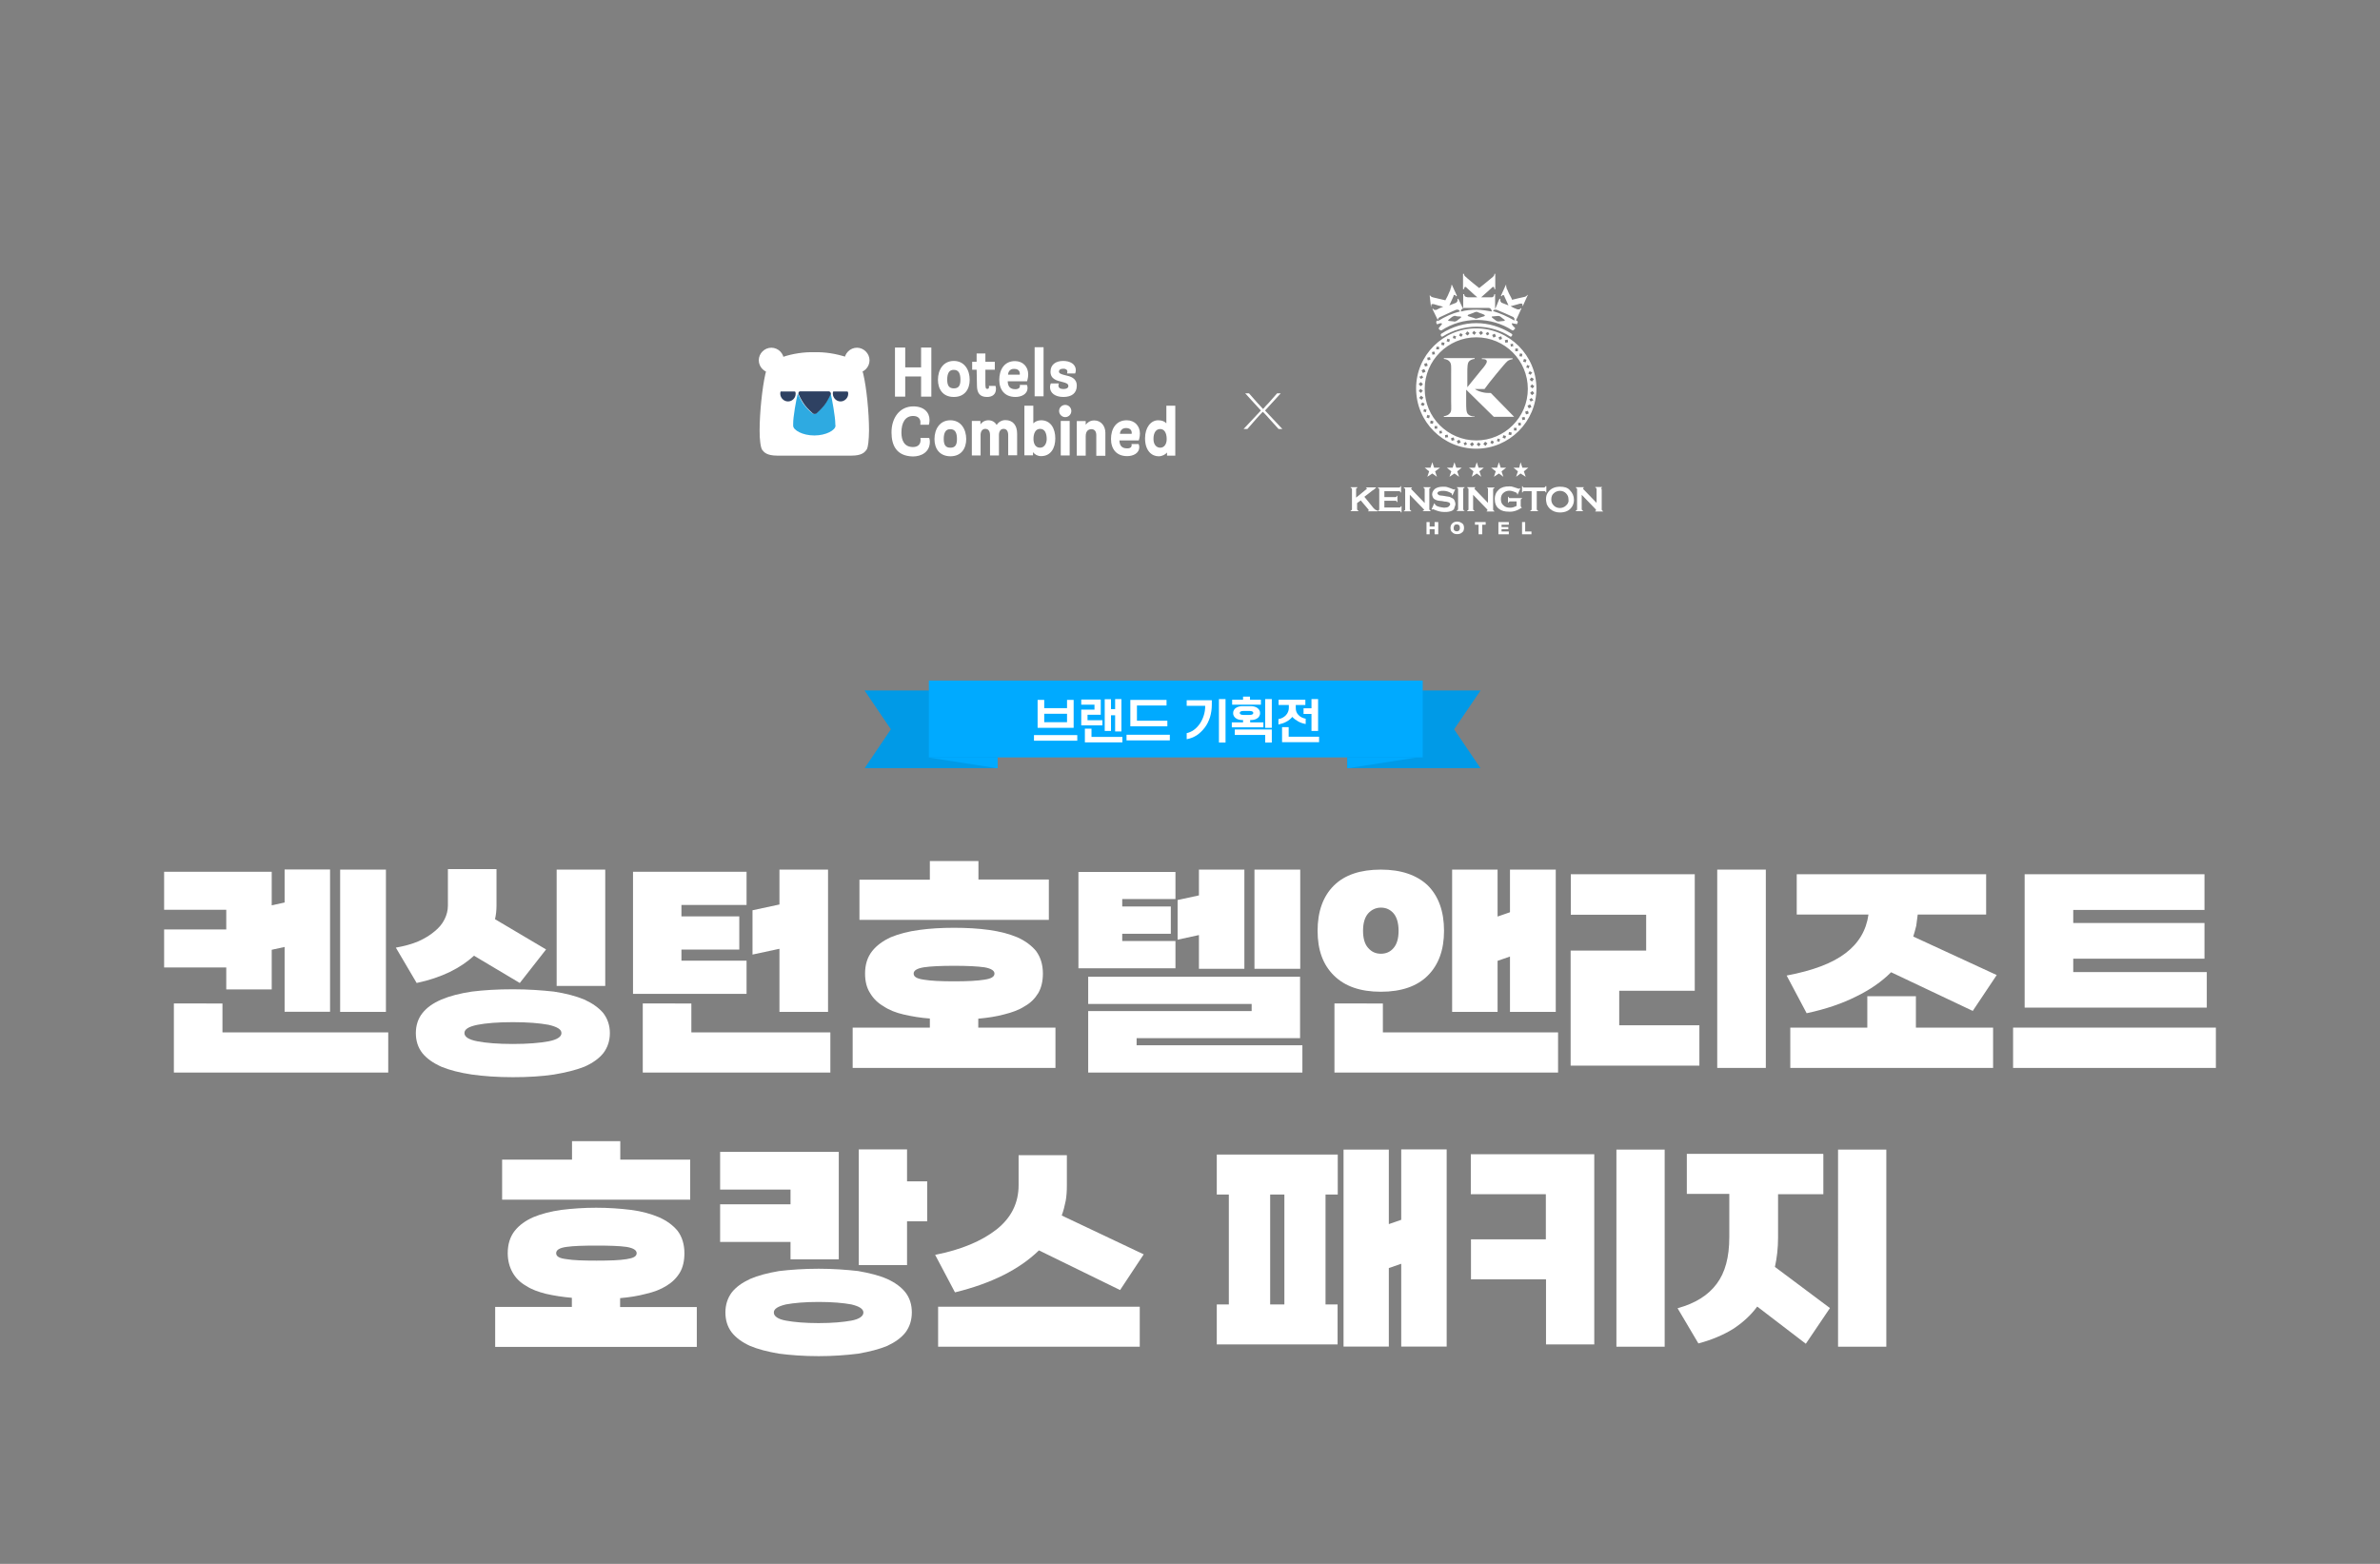 <?xml version="1.0" encoding="UTF-8"?>
<!-- Generator: Adobe Illustrator 27.6.1, SVG Export Plug-In . SVG Version: 6.00 Build 0)  -->
<svg xmlns="http://www.w3.org/2000/svg" xmlns:xlink="http://www.w3.org/1999/xlink" version="1.1" id="레이어_1" x="0px" y="0px" width="1440px" height="946.3px" viewBox="0 0 1440 946.3" style="enable-background:new 0 0 1440 946.3;" xml:space="preserve">
<rect x="0" y="0" width="1440" height="946.3" fill="#808080" stroke="none"/>
<style type="text/css">
	.st0{clip-path:url(#SVGID_00000096048112836874489810000016611085419268543641_);fill:#009AE7;}
	.st1{clip-path:url(#SVGID_00000109003031234288960170000004927546763649877633_);fill:#009AE7;}
	.st2{clip-path:url(#SVGID_00000010283152977553185850000015860299735520170421_);fill:#00AAFF;}
	.st3{clip-path:url(#SVGID_00000005967972268644934160000012711612298943033019_);fill:#00AAFF;}
	.st4{clip-path:url(#SVGID_00000110440042114053979070000006702297278746801066_);fill:#00AAFF;}
	.st5{fill:#FFFFFF;}
	.st6{fill:#2E4162;}
	.st7{fill:#2EAAE1;}
</style>
<g>
	<g>
		<g>
			<g>
				<g>
					<g>
						<defs>
							<rect id="SVGID_1_" x="523.1" y="411.8" width="372.7" height="53"></rect>
						</defs>
						<clipPath id="SVGID_00000010310891010517087830000011320760920664509101_">
							<use xlink:href="#SVGID_1_" style="overflow:visible;"></use>
						</clipPath>
						<polygon style="clip-path:url(#SVGID_00000010310891010517087830000011320760920664509101_);fill:#009AE7;" points="        603.6,464.9 523.1,464.9 539,441.3 523.1,417.8 603.6,417.8       "></polygon>
					</g>
				</g>
			</g>
		</g>
	</g>
	<g>
		<g>
			<g>
				<g>
					<g>
						<defs>
							<rect id="SVGID_00000021823660981106804500000010794854355270251176_" x="523.1" y="411.8" width="372.7" height="53"></rect>
						</defs>
						<clipPath id="SVGID_00000121240652208609405950000016906667921433931948_">
							<use xlink:href="#SVGID_00000021823660981106804500000010794854355270251176_" style="overflow:visible;"></use>
						</clipPath>
						<polygon style="clip-path:url(#SVGID_00000121240652208609405950000016906667921433931948_);fill:#009AE7;" points="        895.8,464.9 815.2,464.9 815.2,417.8 895.8,417.8 879.8,441.3       "></polygon>
					</g>
				</g>
			</g>
		</g>
	</g>
	<g>
		<g>
			<g>
				<g>
					<g>
						<defs>
							<rect id="SVGID_00000077299707530281263560000011099919954129162685_" x="523.1" y="411.8" width="372.7" height="53"></rect>
						</defs>
						<clipPath id="SVGID_00000037681923124621938120000003058374459727683210_">
							<use xlink:href="#SVGID_00000077299707530281263560000011099919954129162685_" style="overflow:visible;"></use>
						</clipPath>
						
							<rect x="562" y="411.8" style="clip-path:url(#SVGID_00000037681923124621938120000003058374459727683210_);fill:#00AAFF;" width="298.8" height="46.5"></rect>
					</g>
				</g>
			</g>
		</g>
	</g>
	<g>
		<g>
			<g>
				<g>
					<g>
						<defs>
							<rect id="SVGID_00000015322155558469548910000012345122542370378413_" x="523.1" y="411.8" width="372.7" height="53"></rect>
						</defs>
						<clipPath id="SVGID_00000057869132674441399360000008504845571399681215_">
							<use xlink:href="#SVGID_00000015322155558469548910000012345122542370378413_" style="overflow:visible;"></use>
						</clipPath>
						<polygon style="clip-path:url(#SVGID_00000057869132674441399360000008504845571399681215_);fill:#00AAFF;" points="        562,458.4 603.6,464.9 603.6,458.4       "></polygon>
					</g>
				</g>
			</g>
		</g>
	</g>
	<g>
		<g>
			<g>
				<g>
					<g>
						<defs>
							<rect id="SVGID_00000070809480793587983580000005819058253523399591_" x="523.1" y="411.8" width="372.7" height="53"></rect>
						</defs>
						<clipPath id="SVGID_00000178893396651931349330000014385759626781590167_">
							<use xlink:href="#SVGID_00000070809480793587983580000005819058253523399591_" style="overflow:visible;"></use>
						</clipPath>
						<polygon style="clip-path:url(#SVGID_00000178893396651931349330000014385759626781590167_);fill:#00AAFF;" points="        856.8,458.4 815.2,464.9 815.2,458.4       "></polygon>
					</g>
				</g>
			</g>
		</g>
	</g>
</g>
<g>
	<path class="st5" d="M762.9,248.4l-9.5-10.4h2.3l5.1,5.8c1.1,1.2,2.2,2.3,3.3,3.6h0.2c1.1-1.3,2.1-2.4,3.3-3.6l5.1-5.8h2.2   l-9.5,10.4l10.5,11.2h-2.3l-5.7-6.3c-1.1-1.3-2.4-2.7-3.7-4h-0.3c-1.3,1.3-2.5,2.7-3.7,4l-5.5,6.3h-2.3L762.9,248.4z"></path>
</g>
<g>
	<polygon class="st5" points="541.5,240 541.5,210.3 547.7,210.3 547.7,222.3 557.3,222.3 557.3,210.3 563.5,210.3 563.5,240    557.3,240 557.3,227.8 547.7,227.8 547.7,240  "></polygon>
	<path class="st5" d="M573.1,229.7c0,3.7,1.2,5.3,4,5.3c2.8,0,4-1.5,4-5.2c0-3.7-1-6-4-6C574.2,223.7,573.1,226.1,573.1,229.7    M567.5,229.8c0-6,3.2-11.4,9.6-11.4c6.4,0,9.6,5.4,9.6,11.4c0,5.6-2.9,10.4-9.6,10.4C570.4,240.2,567.5,235.4,567.5,229.8"></path>
	<path class="st5" d="M590.9,223.7h-2.7v-4.8h2.7v-5h5.3v5h5.7v4.8h-5.7v7.6c0,3.4,0.1,4,1.2,4c0.7,0,1-0.4,1-1.1   c0-0.4-0.1-0.7-0.1-0.7h4c0,0,0.3,0.7,0.3,1.8c0,3.5-2.4,4.9-5.4,4.9c-4.1,0-6.1-2.1-6.1-6.9L590.9,223.7L590.9,223.7z"></path>
	<path class="st5" d="M609.9,226.7h7.1c0.2-1.3-0.2-3.5-3.4-3.5C610.7,223.1,609.9,225.6,609.9,226.7 M617.1,233.6   c0-0.4-0.1-0.7-0.1-0.7h4.3c0,0,0.4,0.7,0.4,1.8c0,4-4,5.5-7.3,5.5c-6.6,0-9.8-4.4-9.8-10.4c0-5.9,2.9-11.3,9.5-11.3   c4.9,0,8,3.5,8,8c0,2.3-0.7,4.2-0.7,4.2h-11.7c0.1,3.2,1.5,4.8,4.6,4.8C616.5,235.5,617.1,234.4,617.1,233.6"></path>
	<rect x="626" y="210.1" class="st5" width="5.4" height="29.7"></rect>
	<path class="st5" d="M635.3,234.3c0-1.3,0.5-2.3,0.5-2.3h4.9c0,0-0.3,0.5-0.3,1.3c0,1.5,1.2,2.1,3.1,2.1c1.8,0,2.9-0.7,2.9-1.8   c0-1.4-1.3-1.9-3.7-2.5c-3.2-0.8-7.1-1.6-7.1-6.2c0-4.3,3.2-6.5,7.7-6.5c4,0,7.6,1.8,7.6,5.6c0,1.1-0.4,2-0.4,2h-4.9   c0,0,0.2-0.5,0.2-1.1c0-1.2-1-1.8-2.4-1.8c-1.9,0-2.7,0.8-2.7,1.7c0,1.1,1.2,1.6,3.6,2.2c3.3,0.7,7.2,1.7,7.2,6.4   c0,4.6-3.2,6.8-8.1,6.8C638.4,240.2,635.3,237.8,635.3,234.3"></path>
	<path class="st5" d="M539.4,261.6c0-8.7,4.9-15.7,13.2-15.7c6.5,0,9.8,3.7,9.8,8.2c0,1.8-0.4,2.9-0.4,2.9h-5.2c0,0,0.1-0.4,0.1-1.5   c0-2.1-1.4-3.8-4.4-3.8c-4.8,0-7.1,4.1-7.1,10c0,4.8,1.7,8.8,7,8.8c2.4,0,4.6-1.1,4.6-4.3c0-0.7-0.1-1.2-0.1-1.2h5.3   c0,0,0.4,1,0.4,2.3c0,6.3-5.2,8.9-10.2,8.9C542.4,276,539.4,269.5,539.4,261.6"></path>
	<path class="st5" d="M571,265.6c0,3.7,1.2,5.3,4,5.3c2.8,0,4-1.5,4-5.2c0-3.7-1-6-4-6C572.1,259.6,571,262,571,265.6 M565.4,265.7   c0-6,3.2-11.4,9.6-11.4c6.4,0,9.6,5.4,9.6,11.4c0,5.6-2.9,10.4-9.6,10.4C568.3,276,565.4,271.3,565.4,265.7"></path>
	<path class="st5" d="M603,257.1c1.1-1.6,2.9-2.9,5.3-2.9c4.6,0,7.1,3.2,7.1,8.2v13.1h-5.4v-12.1c0-2.6-1-3.9-2.8-3.9   s-2.8,1.5-2.8,3.8v12.3H599v-12.2c0-2.6-1-3.9-2.9-3.9c-1.8,0-2.8,1.6-2.8,3.7v12.4H588v-20.9h5.2v2h0.1c0.5-0.8,2.1-2.4,4.7-2.4   C600.5,254.3,602.1,255.6,603,257.1"></path>
	<path class="st5" d="M625.3,265.6c0,2.6,1,5.3,4,5.3c2.6,0,4-2.6,4-5.2c0-3.3-1-6.2-4-6.2C626.3,259.5,625.3,262.6,625.3,265.6    M619.8,245.5h5.4v10.6h0.1c1-1,2.6-1.8,4.6-1.8c5.9,0,8.6,5.1,8.6,11c0,5.8-2.7,10.7-8.6,10.7c-2.1,0-3.8-1-4.8-2.3h-0.1v1.8h-5.2   L619.8,245.5L619.8,245.5z"></path>
	<path class="st5" d="M641.8,254.7h5.4v20.9h-5.4V254.7z M644.5,245c2.1,0,3.7,1.7,3.7,3.7c0,2.1-1.7,3.7-3.7,3.7s-3.7-1.7-3.7-3.7   C640.8,246.6,642.5,245,644.5,245"></path>
	<path class="st5" d="M656.9,275.7h-5.4v-20.9h5.4v2.1h0.1c1-1.2,2.4-2.5,5.1-2.5c4,0,6.7,3.3,6.7,7.5v13.9h-5.5v-12.5   c0-2.3-1.1-3.6-2.9-3.6c-1.5,0-3.5,0.7-3.5,4.3V275.7L656.9,275.7z"></path>
	<path class="st5" d="M677.6,262.5h7.1c0.2-1.3-0.2-3.5-3.4-3.5C678.3,259,677.6,261.5,677.6,262.5 M684.7,269.4   c0-0.4-0.1-0.7-0.1-0.7h4.3c0,0,0.4,0.7,0.4,1.8c0,4-4,5.5-7.3,5.5c-6.6,0-9.8-4.4-9.8-10.4c0-5.9,2.9-11.3,9.5-11.3   c4.9,0,8,3.5,8,8c0,2.3-0.7,4.2-0.7,4.2h-11.7c0.1,3.2,1.5,4.8,4.6,4.8C684.2,271.4,684.7,270.2,684.7,269.4"></path>
	<path class="st5" d="M697.9,265.6c0,3.7,2,5.3,4.1,5.3c2.2,0,3.9-1.9,3.9-5.2c0-4-1.6-6.1-3.9-6.1   C699.6,259.6,697.9,261.6,697.9,265.6 M711.1,275.7h-5v-1.8h-0.1c-0.8,1-2.7,2.2-5,2.2c-4,0-8.2-3.2-8.2-10.9   c0-6.5,3.5-10.9,7.9-10.9c2.3,0,4,0.7,4.9,1.8h0.1v-10.6h5.4L711.1,275.7L711.1,275.7z"></path>
	<g>
		<g>
			<path class="st5" d="M525.8,260.5c0-10.8-1.5-26-3.5-34.3c-0.8-3.4-2.4-5.9-4.9-7.6c-1.4-1-3-1.8-4.8-2.4     c-0.1-0.1-0.2-0.1-0.4-0.1c-6.7-2.2-13-3.1-19.5-3c-6.5-0.1-12.8,0.8-19.5,3c-0.1,0.1-0.2,0.1-0.4,0.1c-1.8,0.5-3.5,1.3-4.8,2.4     c-2.6,1.8-4.1,4.3-4.9,7.6c-1.9,8.3-3.5,23.5-3.5,34.3c0,2.8,0.1,5.3,0.4,7.3c0.3,2.3,0.7,3.9,1.3,4.6c1,1.2,2.6,3.3,9,3.3h0.1     H515h0.1c6.5,0,8-2.1,9-3.3c0.7-0.7,1-2.4,1.3-4.6C525.6,265.7,525.8,263.3,525.8,260.5z"></path>
			<g>
				<path class="st5" d="M466.7,225.6L466.7,225.6c-4.2,0-7.6-3.5-7.6-7.6c0-4.2,3.5-7.6,7.6-7.6c4.2,0,7.6,3.5,7.6,7.6      C474.4,222.2,471,225.6,466.7,225.6"></path>
				<path class="st5" d="M518.5,225.6L518.5,225.6c-4.2,0-7.6-3.5-7.6-7.6c0-4.2,3.5-7.6,7.6-7.6s7.6,3.5,7.6,7.6      C526.1,222.2,522.7,225.6,518.5,225.6"></path>
			</g>
			<g>
				<path class="st6" d="M472.2,237.2c-0.1,0.4-0.1,0.8-0.1,1.2c0.1,2.4,2.1,4.4,4.5,4.5c2.6,0.1,4.8-2,4.8-4.6c0-0.4-0.1-0.7-0.1-1      c-0.1-0.3-0.3-0.4-0.6-0.4h-7.9C472.5,236.7,472.2,237,472.2,237.2"></path>
				<path class="st6" d="M504,237.2c-0.1,0.4-0.1,0.8-0.1,1.2c0.1,2.4,2.1,4.4,4.5,4.5c2.6,0.1,4.8-2.1,4.8-4.6c0-0.4-0.1-0.7-0.1-1      c-0.1-0.3-0.3-0.4-0.6-0.4h-7.9C504.3,236.7,504.1,237,504,237.2"></path>
			</g>
		</g>
		<path class="st7" d="M505.4,256.5c0-4.1-1.9-14.8-2.9-18.9v-0.1l0,0c0,0.1,0.1,0.2,0,0.3c0,0.2,0,0.4-0.1,0.6c0,0,0,0,0,0.1    c-0.6,1.3-1.2,2.6-1.9,3.7c-1.2,2.1-2.6,4-4.6,5.9c-0.7,0.7-1.2,1.2-1.9,1.8c-0.4,0.4-0.9,0.5-1.3,0.5c-0.1,0-0.2,0-0.4,0    c-0.4-0.1-0.7-0.2-1-0.5c-0.5-0.4-1-0.9-1.5-1.3c-0.1-0.1-0.3-0.3-0.4-0.4c-1.9-1.9-3.4-3.7-4.6-5.9c-0.7-1.2-1.4-2.5-1.9-3.7    c-0.1-0.2-0.1-0.4-0.1-0.7c0-0.1,0-0.2,0-0.3l0,0v0.1c-1.1,4.1-3,14.8-2.9,18.9c0,0.3,0,0.6,0,0.9v0.1c0,2.7,5.7,5.9,12.8,5.9    s12.8-3.2,12.8-5.9v-0.1C505.4,257.1,505.4,256.9,505.4,256.5z"></path>
		<path class="st6" d="M501.5,236.8L501.5,236.8L501.5,236.8c-0.1,0-0.1,0-0.2,0l0,0c-0.1,0-0.1,0-0.1,0l0,0h-16.8l0,0    c-0.1,0-0.1,0-0.1,0l0,0c-0.1,0-0.1,0-0.1,0h-0.1l0,0c-0.7,0.1-1,0.5-1,1.1c0,0.2,0,0.4,0.1,0.7c0.6,1.3,1.2,2.6,1.9,3.7    c1.2,2.1,2.6,4,4.6,5.9c0.7,0.7,1.2,1.2,1.9,1.8c0.4,0.4,0.9,0.5,1.3,0.5c0.4,0,0.9-0.1,1.3-0.5c0.7-0.6,1.3-1.2,1.9-1.8    c1.9-1.9,3.4-3.7,4.6-5.9c0.7-1.2,1.4-2.5,1.9-3.7c0.1-0.2,0.1-0.4,0.1-0.7C502.5,237.3,502.1,236.9,501.5,236.8z"></path>
	</g>
</g>
<g>
	<path class="st5" d="M891.5,252c0,0-1.9,0-3.3-1.4c-1.1-1.1-1.1-3.6-1.1-7.4v-7.4l16.7,16.4h12.3L902,237.8c-1.4,0-3.6,0-5.2-0.5   c-2.2-0.5-3.8-1.4-4.4-1.9h5.8c2.2-3.3,12.6-15.9,13.7-16.7c1.1-1.1,3.3-1.4,3.3-1.4v-0.5h-18.6v0.5c0,0,3-0.3,3,1.4   c0,1.1-1.4,3-3.6,5.5l-8.2,10.1V226c0-3.8,0-6.3,1.1-7.4c1.4-1.4,3.3-1.4,3.3-1.4v-0.5h-18.6v0.5c0,0,1.9,0,3.3,1.4   c1.4,1.4,1.1,3.3,1.1,7.4v17c0,4.1,0.5,6-1.1,7.4c-1.4,1.4-3.3,1.4-3.3,1.4v0.5h18.6V252H891.5z"></path>
	<path class="st5" d="M893.2,271.5c20,0,36.4-16.4,36.4-36.4s-16.4-36.4-36.4-36.4S856.8,215,856.8,235   C856.8,255.3,873.2,271.5,893.2,271.5 M869.6,259.4c-0.5,0-1.1,0-1.6,0c0-0.5,0-1.1,0-1.6c0.5,0,1.1,0,1.6,0   C869.6,258.3,869.6,258.9,869.6,259.4 M871,262.4c0-0.5,0-1.1-0.3-1.6c0.5,0,1.1,0,1.6-0.3c0,0.5,0,1.1,0.3,1.6   C872.4,262.2,871.8,262.2,871,262.4 M874.6,264.9c-0.3-0.5-0.3-1.1-0.3-1.6c0.5,0,1.1-0.3,1.6-0.3c0,0.5,0.3,1.1,0.3,1.6   C875.7,264.6,875.1,264.6,874.6,264.9 M878.4,266.8c-0.3-0.5-0.3-1.1-0.5-1.6c0.5-0.3,1.1-0.3,1.6-0.5c0.3,0.5,0.3,1.1,0.5,1.6   C879.2,266.5,878.7,266.5,878.4,266.8 M882.2,268.5c-0.3-0.5-0.5-1.1-0.8-1.6c0.5-0.3,0.8-0.5,1.6-0.8c0.3,0.5,0.5,1.1,0.8,1.6   C883.3,267.9,882.8,268.2,882.2,268.5 M886.3,269.6c-0.3-0.5-0.5-1.1-0.8-1.4c0.5-0.3,1.1-0.5,1.4-0.8c0.3,0.5,0.5,1.1,0.8,1.4   C887.2,268.7,886.9,269.3,886.3,269.6 M890.5,270.1c-0.3-0.3-0.8-0.8-1.1-1.4c0.5-0.3,0.8-0.8,1.4-1.1c0.3,0.3,0.8,0.8,1.1,1.4   C891.3,269.3,891,269.6,890.5,270.1 M894.8,270.1c-0.5-0.3-0.8-0.8-1.4-1.1c0.5-0.5,0.8-0.8,1.1-1.4c0.3,0.3,0.8,0.8,1.4,1.1   C895.4,269.3,895.1,269.8,894.8,270.1 M898.9,269.8c-0.5-0.3-0.8-0.5-1.4-1.1c0.3-0.5,0.5-0.8,1.1-1.4c0.5,0.3,0.8,0.5,1.4,1.1   C899.5,268.7,899.2,269.3,898.9,269.8 M903.1,268.7c-0.5-0.3-1.1-0.5-1.4-0.8c0.3-0.5,0.5-0.8,0.8-1.4c0.5,0.3,1.1,0.5,1.4,0.8   C903.6,267.9,903.3,268.5,903.1,268.7 M907.2,267.4c-0.5-0.3-1.1-0.5-1.6-0.5c0.3-0.5,0.5-1.1,0.5-1.6c0.5,0.3,1.1,0.5,1.6,0.5   C907.4,266.3,907.2,266.8,907.2,267.4 M910.7,265.4c-0.5-0.3-1.1-0.3-1.6-0.5c0.3-0.5,0.3-1.1,0.5-1.6c0.5,0.3,1.1,0.3,1.6,0.5   C911,264.4,911,264.9,910.7,265.4 M914.3,263.3c-0.5,0-1.1-0.3-1.6-0.3c0-0.5,0.3-1.1,0.3-1.6c0.5,0,1.1,0.3,1.6,0.3   C914.6,262.2,914.6,262.7,914.3,263.3 M917.6,260.5c-0.5,0-1.1,0-1.6,0c0-0.5,0-1.1,0-1.6c0.5,0,1.1,0,1.6,0   C917.6,259.4,917.6,260,917.6,260.5 M918.7,257.5c0-0.5,0-1.1-0.3-1.6c0.5,0,1.1,0,1.6-0.3c0,0.5,0.3,1.1,0.3,1.6   C919.8,257.5,919.2,257.5,918.7,257.5 M921.1,254.2c0-0.5-0.3-1.1-0.3-1.6c0.5,0,1.1-0.3,1.6-0.3c0.3,0.5,0.3,1.1,0.3,1.6   C922.2,253.9,921.7,254.2,921.1,254.2 M923.3,250.7c-0.3-0.5-0.3-1.1-0.5-1.6c0.5-0.3,1.1-0.3,1.6-0.5c0.3,0.5,0.5,1.1,0.5,1.6   C924.4,250.4,923.9,250.7,923.3,250.7 M925,247.1c-0.3-0.5-0.5-1.1-0.8-1.6c0.5-0.3,1.1-0.5,1.6-0.8c0.3,0.5,0.5,1.1,0.8,1.6   C926.1,246.5,925.5,246.8,925,247.1 M926.1,243c-0.3-0.5-0.5-1.1-0.8-1.4c0.5-0.3,1.1-0.5,1.4-0.8c0.3,0.5,0.5,0.8,1.1,1.4   C927.2,242.4,926.6,242.7,926.1,243 M926.9,239.1c-0.3-0.5-0.8-0.8-1.1-1.4c0.5-0.3,0.8-0.8,1.4-1.1c0.3,0.5,0.8,0.8,1.1,1.4   C927.7,238.3,927.4,238.9,926.9,239.1 M927.2,235c-0.3-0.3-0.8-0.8-1.4-1.1c0.3-0.5,0.8-0.8,1.1-1.4c0.5,0.5,0.8,0.8,1.4,1.1   C928,234.2,927.7,234.5,927.2,235 M926.9,230.9c-0.5-0.3-0.8-0.8-1.4-1.1c0.3-0.5,0.5-0.8,1.1-1.4c0.5,0.3,1.1,0.5,1.4,1.1   C927.4,230.1,927.2,230.7,926.9,230.9 M926.1,226.8c-0.5-0.3-0.8-0.5-1.4-0.8c0.3-0.5,0.5-0.8,0.8-1.4c0.5,0.3,1.1,0.5,1.6,0.8   C926.6,226,926.3,226.5,926.1,226.8 M925.5,221.3c-0.3,0.5-0.5,1.1-0.5,1.6c-0.5-0.3-1.1-0.5-1.6-0.5c0.3-0.5,0.5-1.1,0.5-1.6   C924.4,221.1,925,221.3,925.5,221.3 M922,217.2c0.5,0,1.1,0.3,1.6,0.5c-0.3,0.5-0.3,1.1-0.5,1.6c-0.5-0.3-1.1-0.3-1.6-0.5   C921.7,218.3,922,217.8,922,217.2 M919.5,213.9c0.5,0,1.1,0,1.6,0.3c0,0.5-0.3,1.1-0.3,1.6c-0.5,0-1.1-0.3-1.6-0.3   C919.5,215,919.5,214.5,919.5,213.9 M916.8,210.9c0.5,0,1.1,0,1.6,0c0,0.5,0,1.1,0,1.6c-0.5,0-1.1,0-1.6,0   C916.8,212,916.8,211.5,916.8,210.9 M915.4,207.9c0,0.5,0,1.1,0.3,1.6c-0.5,0-1.1,0-1.6,0.3c0-0.5,0-1.1-0.3-1.6   C914.3,208.2,914.8,208.2,915.4,207.9 M912.1,205.5c0.3,0.5,0.3,1.1,0.3,1.6c-0.5,0-1.1,0.3-1.6,0.3c0-0.5-0.3-1.1-0.3-1.6   C911,205.7,911.5,205.7,912.1,205.5 M908.3,203.5c0.3,0.5,0.3,1.1,0.5,1.6c-0.5,0.3-1.1,0.3-1.6,0.5c-0.3-0.5-0.3-1.1-0.5-1.6   C907.2,203.8,907.7,203.8,908.3,203.5 M904.4,201.9c0.3,0.5,0.5,1.1,0.8,1.6c-0.5,0.3-1.1,0.5-1.6,0.8c-0.3-0.5-0.5-1.1-0.8-1.6   C903.3,202.4,903.9,202.2,904.4,201.9 M900.3,200.8c0.3,0.5,0.5,0.8,0.8,1.4c-0.5,0.3-0.8,0.5-1.4,0.8c-0.3-0.5-0.5-1.1-0.8-1.4   C899.2,201.6,899.8,201.1,900.3,200.8 M896.2,200.2c0.3,0.5,0.8,0.8,1.1,1.4c-0.5,0.3-0.8,0.8-1.4,1.1c-0.3-0.5-0.8-0.8-1.1-1.4   C895.1,201.1,895.7,200.5,896.2,200.2 M891.8,200.2c0.3,0.3,0.8,0.8,1.4,1.1c-0.5,0.5-0.8,0.8-1.1,1.4c-0.3-0.3-0.8-0.8-1.4-1.1   C891,201.1,891.5,200.5,891.8,200.2 M887.7,200.5c0.5,0.3,0.8,0.5,1.4,1.1c-0.3,0.5-0.5,0.8-1.1,1.4c-0.5-0.3-0.8-0.5-1.4-1.1   C886.9,201.6,887.4,201.1,887.7,200.5 M883.6,201.6c0.5,0.3,1.1,0.5,1.4,0.8c-0.3,0.5-0.5,1.1-0.8,1.4c-0.5-0.3-1.1-0.5-1.4-0.8   C883.1,202.4,883.3,201.9,883.6,201.6 M879.5,203c0.5,0.3,1.1,0.5,1.6,0.5c-0.3,0.5-0.5,1.1-0.5,1.6c-0.5-0.3-1.1-0.5-1.6-0.5   C879.2,204.1,879.2,203.5,879.5,203 M875.7,204.9c0.5,0.3,1.1,0.3,1.6,0.5c-0.3,0.5-0.3,1.1-0.5,1.6c-0.5-0.3-1.1-0.3-1.6-0.5   C875.4,206,875.7,205.5,875.7,204.9 M872.4,207.1c0.5,0,1.1,0.3,1.6,0.3c0,0.5-0.3,1.1-0.3,1.6c-0.5,0-1.1-0.3-1.6-0.3   C872.1,208.2,872.1,207.6,872.4,207.1 M893.2,204.1c17.3,0,31.2,14,31.2,31.2s-14,31.2-31.2,31.2s-31.2-14-31.2-31.2   C862,218.1,876.2,204.1,893.2,204.1 M869.1,209.8c0.5,0,1.1,0,1.6,0c0,0.5,0,1.1,0,1.6c-0.5,0-0.8,0-1.4,0c-0.3,0-0.3,0-0.5,0   C869.1,211.2,869.1,210.4,869.1,209.8 M868,212.8c0,0.5,0,1.1,0.3,1.6c-0.5,0-1.1,0-1.6,0.3c0-0.5-0.3-1.1-0.3-1.6   C866.9,212.8,867.4,212.8,868,212.8 M865.2,216.1c0,0.5,0.3,1.1,0.3,1.6c-0.5,0-1.1,0.3-1.6,0.3c-0.3-0.5-0.3-1.1-0.3-1.6   C864.2,216.4,864.7,216.1,865.2,216.1 M863.3,219.7c0.3,0.5,0.3,1.1,0.5,1.6c-0.5,0.3-1.1,0.3-1.6,0.5c-0.3-0.5-0.3-1.1-0.5-1.6   C862.2,220,862.8,219.7,863.3,219.7 M861.7,223.3c0.3,0.5,0.5,0.8,0.8,1.6c-0.5,0.3-1.1,0.5-1.6,0.8c-0.3-0.5-0.5-1.1-0.8-1.6   C860.6,223.8,861.1,223.5,861.7,223.3 M860.3,227.1c0.3,0.5,0.5,0.8,0.8,1.4c-0.5,0.3-1.1,0.5-1.4,0.8c-0.3-0.5-0.5-0.8-1.1-1.4   C859.5,227.9,860,227.6,860.3,227.1 M859.8,231.2c0.3,0.5,0.8,0.8,1.1,1.4c-0.3,0.3-0.8,0.8-1.4,1.1c-0.3-0.3-0.8-0.8-1.1-1.4   C858.7,232,859.2,231.5,859.8,231.2 M859.5,235.3c0.5,0.3,0.8,0.8,1.4,1.1c-0.5,0.5-0.8,0.8-1.1,1.4c-0.5-0.3-0.8-0.8-1.4-1.1   C858.7,236.1,858.9,235.9,859.5,235.3 M859.8,239.4c0.5,0.3,0.8,0.8,1.4,1.1c-0.3,0.5-0.5,0.8-1.1,1.4c-0.3-0.3-0.8-0.5-1.4-1.1   C858.9,240.2,859.5,240,859.8,239.4 M860.6,243.5c0.5,0.3,0.8,0.5,1.4,0.8c-0.3,0.5-0.5,0.8-0.8,1.4c-0.5-0.3-1.1-0.5-1.6-0.8   C859.8,244.4,860.3,243.8,860.6,243.5 M861.1,249c0.3-0.5,0.5-1.1,0.5-1.6c0.5,0.3,1.1,0.5,1.6,0.5c-0.3,0.5-0.5,1.1-0.5,1.6   C862.2,249.3,861.7,249,861.1,249 M864.7,253.1c-0.5,0-1.1-0.3-1.6-0.5c0.3-0.5,0.3-1.1,0.5-1.6c0.5,0.3,1.1,0.3,1.6,0.5   C865,252,864.7,252.6,864.7,253.1 M866.9,256.4c-0.5,0-1.1,0-1.6-0.3c0-0.5,0.3-1.1,0.3-1.6c0.5,0,1.1,0.3,1.6,0.3   C867.2,255.3,867.2,255.9,866.9,256.4"></path>
	<path class="st5" d="M865.8,185.7C866.1,185.7,866.1,185.7,865.8,185.7l0.3-0.3L865.8,185.7c0.3-0.3,0-0.8,0.3-1.4   c0-0.3,0.3-0.3,0.5-0.3s0.3,0,0.5,0h0.3c1.6,0.5,3.6,1.1,5.8,1.6l0,0c-1.4,0.5-2.7,1.1-4.1,1.9c-0.3,0-0.5,0-0.8,0   c-0.3,0-0.3,0-0.5,0c-0.5-0.3-0.8-0.8-0.8-0.8l0,0l0,0l-0.3,0.3l3.3,6.8c-0.3,0-0.3,0.3-0.5,0.3s-0.3,0.3-0.5,0.5   c0,0.3,0,0.5,0,0.8c0.3,0.3,0.3,0.5,0.3,0.5c0,0.3,0.3,0.3,0.3,0.3s0.5,0,0.8-0.3c0.8-0.3,1.1-0.3,1.6-0.3c0.5,0,0.5,0.3,0.3,0.8   c-0.3,0.3-1.1,1.1-1.6,1.9c-0.3,0.3-0.3,0.5,0,0.8c0,0.3,0.3,0.5,0.5,0.5c0.3,0.3,0.3,0.3,0.5,0.3s0.3,0,0.5,0   c6.3-4.1,13.7-6.3,21.4-6.3s15.1,2.2,21.4,6.3c0,0,0.3,0,0.5,0s0.5,0,0.5-0.3c0-0.3,0.3-0.5,0.5-0.5c0.3-0.3,0.3-0.5,0-0.8   c-0.8-0.8-1.6-1.6-1.6-1.9c-0.3-0.5-0.3-0.8,0.3-0.8c0.8,0.3,1.1,0.3,1.6,0.3c0.3,0,0.8,0.3,0.8,0.3c0.3,0,0.3,0,0.3-0.3   c0,0,0-0.3,0.3-0.5c0-0.3,0.3-0.5,0-0.8c0-0.3-0.3-0.5-0.5-0.5s-0.3-0.3-0.5-0.3l0.8-1.6l2.5-5.5l-0.3-0.3l0,0l0,0   c0,0-0.3,0.5-0.8,0.8c-0.3,0-0.3,0-0.5,0s-0.5,0-0.8,0c-1.4-0.5-2.7-1.1-4.1-1.9l0,0c2.2-0.5,3.8-1.1,5.8-1.6h0.3   c0.3,0,0.3,0,0.5,0s0.3,0,0.5,0.3s0,1.1,0,1.1l0,0l0,0h0.3l0,0l3-6.6l0,0h-0.3l0,0l0,0c0,0-0.3,0.5-0.8,0.8   c-0.5,0.3-1.4,0.5-1.6,0.5c-2.5,0.5-4.7,1.1-6.8,1.6c-0.5-1.4-1.4-2.7-1.9-3.8l-1.1-2.5c-0.3-0.3-0.5-1.1-0.5-1.6   c-0.3-0.5,0-1.1,0-1.1l0,0l0,0c0,0,0,0-0.3,0l0,0l-3,6.6l0.5,0.3l0,0c0,0,0.3-0.8,0.8-0.8c0.3,0,0.5,0.3,0.8,0.5v0.3   c0.8,1.9,1.6,3.6,2.5,5.5l0,0c-1.4-0.5-2.7-1.1-4.1-1.6c0,0-0.3,0-0.3-0.3c-0.3-0.3-0.3-0.3-0.5-0.8s0-1.1,0-1.1l0,0l-0.5-0.3   c0,0-1.4,3-1.6,3.8l-1.1,2.5v-9h-0.5l0,0l0,0c0,0,0,0.8-0.5,1.4c-0.3,0.3-0.5,0.5-1.1,0.5c-0.3,0-0.3,0-0.5,0h-5.8c0,0,0,0,0.3-0.3   c1.9-1.6,3.6-3.3,5.8-5.2l0.3-0.3c0.3-0.3,0.5-0.5,0.8-0.5h0.3c0.5,0.3,0.5,1.4,0.5,1.4l0,0h0.5v-9.3h-0.5l0,0c0,0,0,0.8-0.5,1.4   c-0.5,0.5-1.1,1.1-1.6,1.4c-2.7,2.2-4.9,4.1-7.1,5.8c-2.5-1.9-4.7-3.8-7.1-5.8c-0.3-0.3-1.1-1.1-1.6-1.4c-0.5-0.5-0.5-1.4-0.5-1.4   l0,0h-0.3h-0.3l0,0v9.3h0.3h0.3l0,0l0,0c0,0,0-0.8,0.5-1.4h0.3c0.3,0,0.5,0.3,0.8,0.5l0.3,0.3c1.9,1.6,3.8,3.6,5.8,5.2l0.3,0.3   h-5.8c-0.3,0-1.1-0.3-1.6-0.5c-0.5-0.5-0.5-1.4-0.5-1.4l0,0h-0.3h-0.3l0,0v9l-3-6.3l-0.5,0.3l0,0c0,0,0.3,0.5,0,1.1   c0,0.3-0.3,0.5-0.5,0.8l-0.3,0.3c-1.4,0.5-2.7,1.1-4.1,1.6l0,0c0.8-1.9,1.6-3.6,2.5-5.5v-0.3c0.3-0.3,0.3-0.8,0.8-0.5   c0.5,0,0.5,0.5,0.8,0.8l0,0l0.5-0.3l-3-6.6l-0.5,0.3l0,0c0,0,0.3,0.5,0,1.1c-0.3,0.5-0.5,1.4-0.5,1.6l-1.1,2.5   c-0.5,1.4-1.4,2.7-1.9,3.8c-2.2-0.5-4.7-1.1-6.8-1.6c-0.3,0-1.1-0.3-1.6-0.5c-0.5-0.3-0.8-0.8-0.8-0.8l0,0l0,0h-0.3l0,0   L865.8,185.7L865.8,185.7z M898.4,190.9c0,0,0,0.3-0.5,0.5l-3.6,1.1c-0.3,0-0.5,0.3-1.1,0.3c-0.5,0-0.8,0-1.1-0.3l-3.6-1.1   c-0.5-0.3-0.5-0.3-0.5-0.5l0,0c0,0,0-0.3,0.5-0.5c1.1-0.5,2.5-0.8,3.6-1.4c0.3,0,0.5-0.3,1.1-0.3c0.5,0,0.8,0,1.1,0.3   c1.1,0.5,2.5,0.8,3.6,1.4C898.4,190.7,898.4,190.7,898.4,190.9L898.4,190.9 M903.3,188.2c0,0,0.3-0.5,0.8-0.8c0.3,0,0.3,0,0.5,0   s0.5,0,0.8,0c3.3,1.4,6.6,2.7,10.1,4.4c0,0,0.3,0,0.3,0.3c0.3,0.3,0.5,0.5,0.5,0.8v0.3c0,0.5,0,0.8,0,0.8l0,0   C912.1,191.5,907.7,189.6,903.3,188.2L903.3,188.2z M902.8,191.5c1.1,0,2.2-0.3,3.3-0.3c0.3,0,0.5,0,0.8,0c0.3,0,0.5,0.3,0.8,0.3   c0.8,0.5,1.6,1.4,2.5,1.9c0.3,0.3,0.3,0.5,0.3,0.5l0,0c0,0-0.3,0.3-0.5,0.3l-3,0.3c-0.3,0-0.5,0-0.8,0c-0.3,0-0.5-0.3-0.8-0.3   l-2.5-1.9c-0.3-0.3-0.3-0.5-0.3-0.5l0,0C902.5,191.8,902.5,191.5,902.8,191.5 M884.4,187.1C884.4,187.1,884.4,186.8,884.4,187.1   c0.5-0.5,1.1-0.8,1.4-0.8s0.5,0,0.5,0h7.1h7.1c0.3,0,1.1,0,1.6,0.8c0.5,0.5,0.5,1.4,0.5,1.4l0,0c-3-0.5-6-1.1-9.3-1.1l0,0l0,0l0,0   c-3.3,0-6.3,0.3-9.3,1.1l0,0C883.9,188.2,883.9,187.6,884.4,187.1 M883.6,191.5c0.3,0,0.5,0.3,0.5,0.3l0,0c0,0,0,0.3-0.3,0.5   l-2.5,1.9c-0.3,0-0.5,0.3-0.8,0.3c-0.3,0-0.5,0.3-0.8,0l-3-0.3c-0.5,0-0.5-0.3-0.5-0.3l0,0c0,0,0-0.3,0.3-0.5   c0.8-0.5,1.6-1.4,2.5-1.9c0.3,0,0.5-0.3,0.8-0.3c0.3,0,0.5-0.3,0.8,0C881.7,191.5,882.8,191.5,883.6,191.5 M881.1,187.4   c0,0,0.3,0,0.8,0c0.3,0,0.5,0,0.5,0c0.5,0.3,0.8,0.8,0.8,0.8v0.3c-4.4,1.1-8.8,3-13.2,5.8l0,0c0,0-0.3-0.5,0-0.8v-0.3   c0-0.3,0.3-0.5,0.5-0.8l0.3-0.3C874.6,190.4,877.9,188.7,881.1,187.4"></path>
	<path class="st5" d="M872.1,201.9c-0.3,0.3-0.5,0.5-0.3,1.1c0,0,0,0,0,0.3c0.3,0.3,0.5,0.5,1.1,0.3c12.6-7.9,28.5-7.9,40.8,0   c0.3,0.3,0.8,0,1.1-0.3c0,0,0,0,0-0.3c0.3-0.3,0.3-0.8-0.3-1.1C901.1,193.4,885.2,193.4,872.1,201.9"></path>
	<polygon class="st5" points="921.1,283 920,279.7 919.2,283 915.7,283 918.4,285.2 917.3,288.5 920,286.5 923.1,288.5 922,285.2    924.7,283  "></polygon>
	<polygon class="st5" points="906.9,286.5 909.6,288.5 908.5,285.2 911.3,283 908,283 906.9,279.7 905.8,283 902.2,283 905,285.2    903.9,288.5  "></polygon>
	<polygon class="st5" points="894.6,283 893.5,279.7 892.4,283 888.8,283 891.5,285.2 890.5,288.5 893.5,286.5 896.2,288.5    895.1,285.2 897.8,283  "></polygon>
	<polygon class="st5" points="881.1,283 880,279.7 878.9,283 875.4,283 878.1,285.2 877,288.5 880,286.5 882.8,288.5 881.7,285.2    884.4,283  "></polygon>
	<polygon class="st5" points="867.7,283 866.6,279.7 865.5,283 862,283 864.7,285.2 863.6,288.5 866.6,286.5 869.4,288.5    868.3,285.2 871.3,283  "></polygon>
	<path class="st5" d="M831,307.4l-5.5-6.8l4.9-3.8l0.8-0.5c0.5-0.5,0.8-0.5,0.8-0.8c0,0,0.3,0,0.5-0.3v-0.3h-6v0.3   c0.5,0,0.5,0.3,0.5,0.5c0,0,0,0.3-0.5,0.5l-6,4.9v-5.2c0-0.3,0-0.3,0.3-0.5c0,0,0.3-0.3,0.5-0.3v-0.3h-4.1v0.3   c0.3,0,0.5,0.3,0.5,0.3s0.3,0.3,0.3,0.5v12.3c0,0.3,0,0.3-0.3,0.5c0,0-0.3,0.3-0.5,0.3v0.3h4.7V309c-0.3,0-0.5-0.3-0.5-0.3   s-0.3-0.3-0.3-0.5v-3.8l2.2-1.6l4.4,5.2c0.3,0.5,0.5,0.5,0.5,0.8c0,0.3-0.3,0.3-0.5,0.3v0.3h5.8V309c-0.3,0-0.5-0.3-0.8-0.3   C832.1,308.5,831.5,307.9,831,307.4"></path>
	<path class="st5" d="M847.4,306.8c0,0-0.3,0.3-0.5,0.3h-9.3V303h6.8c0.3,0,0.3,0,0.5,0.3c0,0,0.3,0.3,0.3,0.5h0.3V300h-0.3   c0,0.3-0.3,0.5-0.3,0.5s-0.3,0.3-0.5,0.3h-6.8v-3.6h9c0.3,0,0.3,0,0.5,0.3c0,0,0.3,0.3,0.3,0.5h0.3v-3.8h-0.3   c0,0.3-0.3,0.5-0.3,0.5s-0.3,0.3-0.5,0.3h-12.9v0.3c0.3,0,0.5,0.3,0.5,0.3s0.3,0.3,0.3,0.5v12.1c0,0.3,0,0.3-0.3,0.5   c0,0-0.3,0.3-0.5,0.3v0.3h13.2c0.3,0,0.3,0,0.5,0.3c0,0,0.3,0.3,0.3,0.5h0.3v-3.8h-0.3C847.7,306.5,847.4,306.5,847.4,306.8"></path>
	<path class="st5" d="M860.9,309v0.3h4.7V309c-0.3,0-0.5-0.3-0.5-0.3s-0.3-0.3-0.3-0.5v-12.3c0-0.3,0-0.3,0.3-0.5   c0,0,0.3-0.3,0.5-0.3v-0.3h-4.4v0.3c0.3,0,0.5,0.3,0.5,0.3s0.3,0.3,0.3,0.5v8.5l-7.9-8.2c-0.3-0.3-0.3-0.3-0.3-0.5   c0-0.3,0.3-0.5,0.5-0.5v-0.3h-4.9v0.3c0.3,0,0.5,0.3,0.5,0.3s0.3,0.3,0.3,0.5v12.3c0,0.3,0,0.3-0.3,0.5c0,0-0.3,0.3-0.5,0.3v0.3   h4.4V309c-0.3,0-0.5-0.3-0.5-0.3s-0.3-0.3-0.3-0.5v-8.8l8.2,8.5c0.3,0.3,0.5,0.5,0.5,0.8C861.4,308.7,861.1,309,860.9,309"></path>
	<path class="st5" d="M880.6,304.9c0-0.5-0.3-1.4-0.5-1.9s-0.5-1.1-1.1-1.4c-0.5-0.3-1.1-0.5-1.6-0.8c-0.5-0.3-1.6-0.3-2.5-0.5   l-1.6-0.3c-1.1,0-1.9-0.3-2.5-0.3c-0.5-0.3-1.1-0.8-1.1-1.1c0-0.3,0-0.5,0.3-0.8s0.5-0.5,1.1-0.5c0.5-0.3,1.4-0.3,2.2-0.3   c1.6,0,3.3,0.5,4.7,1.4c0.5,0.3,0.5,0.5,0.5,0.8c0,0,0,0,0,0.3l0.3,0.3l1.6-3.6l-0.3-0.3c-0.3,0.3-0.3,0.3-0.5,0.3   c0,0-0.3,0-0.8-0.3c-1.1-0.5-2.2-0.8-3-1.1c-0.8-0.3-1.9-0.3-2.7-0.3c-2.2,0-4.1,0.5-5.2,1.6c-0.8,0.8-1.4,1.9-1.4,3   c0,0.8,0.3,1.4,0.5,1.9s0.8,1.1,1.6,1.4c0.5,0.3,0.8,0.3,1.4,0.5c0.5,0,1.4,0.3,2.5,0.3l1.6,0.3c1.1,0,1.9,0.3,2.5,0.5   c0.5,0.3,0.8,0.5,0.8,1.1c0,0.3,0,0.5-0.3,0.8c-0.3,0.3-0.5,0.5-0.8,0.8c-0.5,0.3-1.6,0.5-2.5,0.5c-0.8,0-1.9-0.3-3-0.5   c-1.1-0.3-1.6-0.5-2.2-1.1c-0.3-0.3-0.5-0.5-0.5-0.8l0,0l-0.3-0.3l-1.6,3.6l0.3,0.3c0.3-0.3,0.3-0.3,0.5-0.3c0,0,0.3,0,0.8,0.3   c1.9,0.8,3.8,1.4,6,1.4c1.1,0,2.2,0,3.3-0.3c1.4-0.3,2.2-0.8,2.7-1.6C880,306.8,880.6,306,880.6,304.9"></path>
	<path class="st5" d="M881.4,295c0.3,0,0.5,0.3,0.5,0.3s0.3,0.3,0.3,0.5v12.3c0,0.3,0,0.3-0.3,0.5c0,0-0.3,0.3-0.5,0.3v0.3h4.7V309   c-0.3,0-0.5-0.3-0.5-0.3s-0.3-0.3-0.3-0.5v-12.3c0-0.3,0-0.3,0.3-0.5c0,0,0.3-0.3,0.5-0.3v-0.3h-4.7V295z"></path>
	<path class="st5" d="M899.5,295c0.3,0,0.5,0.3,0.5,0.3s0.3,0.3,0.3,0.5v8.5l-7.9-8.2c-0.3-0.3-0.3-0.3-0.3-0.5   c0-0.3,0.3-0.5,0.5-0.5v-0.3h-4.9v0.3c0.3,0,0.5,0.3,0.5,0.3s0.3,0.3,0.3,0.5v12.3c0,0.3,0,0.3-0.3,0.5c0,0-0.3,0.3-0.5,0.3v0.3   h4.4V309c-0.3,0-0.5-0.3-0.5-0.3s-0.3-0.3-0.3-0.5v-8.8l8.2,8.5c0.3,0.3,0.5,0.5,0.5,0.8c0,0.3-0.3,0.3-0.5,0.5v0.3h4.7v-0.3   c-0.3,0-0.5-0.3-0.5-0.3s-0.3-0.3-0.3-0.5v-12.3c0-0.3,0-0.3,0.3-0.5c0,0,0.3-0.3,0.5-0.3V295L899.5,295L899.5,295z"></path>
	<path class="st5" d="M920.9,307.1c-0.3,0-0.5-0.3-0.5-0.3s-0.3-0.3-0.3-0.5v-3.8c0-0.3,0-0.3,0.3-0.5c0,0,0.3-0.3,0.5-0.3v-0.3   h-7.4c-0.3,0-0.3,0-0.5-0.3c0,0-0.3-0.3-0.3-0.5h-0.3v3.6h0.3c0-0.3,0.3-0.5,0.3-0.5s0.3-0.3,0.5-0.3h4.1v2.7   c-0.5,0.3-1.1,0.5-1.9,0.8c-0.8,0.3-1.4,0.3-2.2,0.3c-1.6,0-3-0.5-3.8-1.4c-1.1-0.8-1.6-2.2-1.6-3.8c0-1.6,0.5-3,1.6-3.8   c1.6-1.4,3.8-1.6,6-0.8c0.8,0.3,1.4,0.5,1.9,0.8c0.3,0.3,0.3,0.3,0.3,0.3s0,0.3,0,0.5l0.3,0.3l1.6-3.6l-0.3-0.3   c-0.3,0.3-0.3,0.3-0.5,0.3s-0.5,0-1.1-0.3c-0.8-0.3-1.6-0.5-2.5-0.8c-0.8-0.3-1.4-0.3-2.2-0.3c-2.7,0-4.7,0.5-6.3,1.9   c-1.6,1.4-2.5,3.3-2.5,5.8c0,2.5,0.8,4.7,2.7,6c1.4,1.1,3.3,1.6,5.8,1.6C915.4,309.8,918.1,309,920.9,307.1L920.9,307.1z"></path>
	<path class="st5" d="M935.4,294.2h-0.3c0,0.3-0.3,0.5-0.3,0.5s-0.3,0.3-0.5,0.3H922c-0.3,0-0.3,0-0.5-0.3c0,0-0.3-0.3-0.3-0.5h-0.3   v3.8h0.3c0-0.3,0.3-0.5,0.3-0.5s0.3-0.3,0.5-0.3h4.7v11c0,0.3,0,0.3-0.3,0.5c0,0-0.3,0.3-0.5,0.3v0.3h4.7V309   c-0.3,0-0.5-0.3-0.5-0.3s-0.3-0.3-0.3-0.5v-11h4.7c0.3,0,0.3,0,0.5,0.3c0,0,0.3,0.3,0.3,0.5h0.3V294.2z"></path>
	<path class="st5" d="M943.9,294.5c-3.6,0-6,1.4-7.4,3.6c-0.8,1.1-1.1,2.5-1.1,4.1c0,1.1,0.3,1.9,0.5,3c0.5,1.1,1.1,1.9,1.9,2.7   c1.6,1.4,3.6,2.2,6,2.2c3.3,0,5.8-1.1,7.4-3.6c0.8-1.4,1.1-2.5,1.1-4.1c0-2.2-0.8-4.1-2.5-5.8C948.5,295,946.3,294.5,943.9,294.5    M948.8,304.1c-0.3,0.8-0.8,1.4-1.4,1.9c-0.8,0.8-2.2,1.4-3.6,1.4s-2.7-0.5-3.6-1.4c-1.1-1.1-1.6-2.2-1.6-3.8s0.5-3,1.6-3.8   c0.8-0.8,2.2-1.4,3.6-1.4s2.7,0.5,3.6,1.4c1.1,1.1,1.6,2.2,1.6,3.8C949.1,302.7,949.1,303.5,948.8,304.1"></path>
	<path class="st5" d="M968.8,295.3c0,0,0.3-0.3,0.5-0.3v-0.3h-4.1v0.3c0.3,0,0.5,0.3,0.5,0.3s0.3,0.3,0.3,0.5v8.5l-7.9-8.2   c-0.3-0.3-0.3-0.3-0.3-0.5c0-0.3,0.3-0.5,0.5-0.5v-0.3h-4.9v0.3c0.3,0,0.5,0.3,0.5,0.3s0.3,0.3,0.3,0.5v12.3c0,0.3,0,0.3-0.3,0.5   c0,0-0.3,0.3-0.5,0.3v0.3h4.4V309c-0.3,0-0.5-0.3-0.5-0.3s-0.3-0.3-0.3-0.5v-8.8l8.2,8.5c0.3,0.3,0.5,0.5,0.5,0.8   c0,0.3-0.3,0.3-0.5,0.5v0.3h4.7v-0.3c-0.3,0-0.5-0.3-0.5-0.3s-0.3-0.3-0.3-0.5v-12.3C968.8,295.6,968.8,295.6,968.8,295.3"></path>
	<polygon class="st5" points="868,318.6 865,318.6 865,315.9 863.1,315.9 863.1,323.3 865,323.3 865,320.2 868,320.2 868,323.3    870.2,323.3 870.2,315.9 868,315.9  "></polygon>
	<path class="st5" d="M881.7,315.6c-1.1,0-2.2,0.3-3,1.1c-0.8,0.8-1.1,1.6-1.1,2.7c0,1.1,0.3,2.2,1.1,2.7c0.8,0.8,1.6,1.1,3,1.1   c1.1,0,2.2-0.3,3-1.1c0.8-0.5,1.1-1.6,1.1-2.7c0-1.1-0.3-2.2-1.1-2.7C883.9,316.1,882.8,315.6,881.7,315.6 M880,317.8   c0.3-0.3,0.8-0.5,1.4-0.5s1.1,0.3,1.4,0.5s0.5,1.1,0.5,1.6c0,0.8-0.3,1.4-0.5,1.6s-0.8,0.5-1.4,0.5s-1.1-0.3-1.4-0.5   s-0.5-0.8-0.5-1.6C879.5,318.9,879.8,318.3,880,317.8"></path>
	<polygon class="st5" points="892.4,317.5 894.6,317.5 894.6,323.3 896.8,323.3 896.8,317.5 898.9,317.5 898.9,315.9 892.4,315.9     "></polygon>
	<polygon class="st5" points="906.6,323.3 912.9,323.3 912.9,321.6 908.5,321.6 908.5,320.2 912.6,320.2 912.6,318.9 908.5,318.9    908.5,317.5 912.9,317.5 912.9,315.9 906.6,315.9  "></polygon>
	<polygon class="st5" points="922.8,315.9 920.9,315.9 920.9,323.3 926.6,323.3 926.6,321.6 922.8,321.6  "></polygon>
</g>
<path class="st5" d="M205.8,612.3v-86.1h27.7v86.1H205.8z M134.6,607.1v17.6h100.3V649H105.2v-41.8H134.6z M136.9,562.3v-11.8H99.3  v-23h65.1v20.3l7.8-1.7v-20h27.5v86.1h-27.5V573l-7.8,1.7v24h-27.5v-13.3H99.3v-23H136.9z"></path>
<path class="st5" d="M310.3,631.7c9.1,0,16.2-0.6,21.6-1.6c5.1-1,7.8-2.7,7.8-5c0-2.3-2.7-3.8-7.8-5c-5.4-1-12.5-1.6-21.6-1.6  s-16.3,0.6-21.4,1.6c-5.4,1.1-7.9,2.7-7.9,5c0,2.3,2.6,4,7.9,5C294,631.1,301.3,631.7,310.3,631.7z M366.2,526.2v70.4h-29.4v-70.4  H366.2z M300.4,548.1c0,2.8-0.3,5.5-0.9,8.1l30.9,18.3l-15.9,20.3l-27.7-16.5c-4,3.7-8.9,7-14.6,9.8c-5.8,2.8-12.5,5.1-20.1,6.7  l-12.6-21.4c5.1-0.9,9.6-2.1,13.6-3.8c3.8-1.7,7.1-3.7,9.8-6c2.6-2.1,4.7-4.5,6.1-7.4c1.3-2.6,2-5.4,2-8.2v-22.1h29.4V548.1z   M310.3,651.8c-9.4,0-17.6-0.6-24.8-1.6c-7.4-1.1-13.5-2.7-18.4-4.7c-5.1-2.3-8.9-5-11.5-8.2c-2.7-3.4-4-7.5-4-12.2  c0-4.5,1.3-8.7,4-12.1c2.6-3.3,6.4-6,11.5-8.2c5-2.1,11.1-3.7,18.4-4.8c7.2-0.9,15.5-1.4,24.8-1.4c9.2,0,17.4,0.6,24.8,1.4  c7.2,1.1,13.3,2.7,18.4,4.8c5,2.3,8.8,5,11.5,8.2c2.6,3.4,4,7.5,4,12.1c0,4.7-1.4,8.8-4,12.2c-2.7,3.3-6.5,6-11.5,8.2  c-5.1,2-11.2,3.5-18.4,4.7C327.8,651.3,319.6,651.8,310.3,651.8z"></path>
<path class="st5" d="M455.3,577.6v-26.8l16.3-3.5v-21.1H501v86.1h-29.4v-38.2L455.3,577.6z M418.3,607.1v17.6h84.1V649H388.9v-41.8  H418.3z M412.3,547.7v6.8h35v20.1h-35v6.7h39.4v20.1H383v-73.9h68.7v20.1H412.3z"></path>
<path class="st5" d="M552.8,589.1c0,2,2,3.1,6.2,3.7c4.1,0.7,10.2,1,18.3,1c7.9,0,14-0.3,18.3-1c4-0.6,6.1-1.7,6.1-3.7  c0-1.8-2.1-3.1-6.1-3.8c-4.3-0.6-10.4-0.9-18.3-0.9c-8.1,0-14.2,0.3-18.3,0.9C554.7,586,552.8,587.3,552.8,589.1z M520,532.3h42.6  V521h29.4v11.2h42.6v24.4H520V532.3z M523.4,589.1c0-5.4,1.4-9.9,4.3-13.6c2.7-3.4,6.5-6.2,11.3-8.4c4.8-2,10.5-3.5,17.2-4.4  c6.5-0.9,13.5-1.3,21.1-1.3c7.5,0,14.6,0.4,21.1,1.3s12.2,2.4,17,4.4c4.8,2.1,8.7,5,11.5,8.4c2.7,3.7,4.1,8.2,4.1,13.6  c0,4.7-1,8.7-2.8,11.8c-2,3.3-4.7,6-8.1,7.9c-3.5,2.3-7.7,3.8-12.5,5c-4.8,1.3-10.1,2.1-15.7,2.6v5.4h46.7v24.4H515.9v-24.4h46.7  v-5.5c-5.7-0.4-10.9-1.3-15.7-2.4c-4.8-1.1-8.9-2.7-12.3-5c-3.5-2-6.2-4.7-8.1-7.9C524.4,597.8,523.4,593.8,523.4,589.1z"></path>
<path class="st5" d="M786.7,586.2H759v-60h27.7V586.2z M725.4,586.2v-20.4l-12.9,2.8v-24l12.9-2.8v-15.6h27.5v60H725.4z M679,544  v4.5h29.4V565H679v4.4h32.2v16.5h-58.7v-58.3h58.7V544H679z M757.3,611.8v-4.3h-98.9v-16.5h128.2v37.2h-98.9v4.3h100.3V649H658.4  v-37.2H757.3z"></path>
<path class="st5" d="M835.5,577.1c3.1,0,5.7-1.1,7.7-3.5c2-2.3,3-5.8,3-10.4c0-4.5-1-8.1-3-10.5c-2-2.3-4.5-3.5-7.7-3.5  c-3.1,0-5.7,1.3-7.7,3.5c-2.1,2.4-3.1,6-3.1,10.5c0,4.5,1,8.1,3.1,10.4C829.8,575.9,832.3,577.1,835.5,577.1z M836.7,607.1v17.6h106  V649H807.4v-41.8H836.7z M797.2,563.2c0-11.6,3.3-20.9,9.9-27.4c6.5-6.4,15.9-9.6,28.4-9.6c12.3,0,21.8,3.3,28.4,9.6  c6.5,6.5,9.8,15.7,9.8,27.4c0,11.6-3.3,20.6-9.8,27.1c-6.5,6.5-16,9.8-28.4,9.8c-12.5,0-21.8-3.3-28.4-9.8  C800.4,583.7,797.2,574.8,797.2,563.2z M913.6,612.3v-33.5l-7.5,2.6v30.9h-27.5v-86.1h27.5v28.4l7.5-2.6v-25.8h27.7v86.1H913.6z"></path>
<path class="st5" d="M1068.4,646.2H1039v-120h29.4V646.2z M950.4,553.4V529h75v70.5h-45.7v20.9h48.5v24.4h-77.9v-69.6H996v-21.7  H950.4z"></path>
<path class="st5" d="M1083.1,621.8h46.7v-19h29.4v19h46.7v24.4h-122.7V621.8z M1201.7,529v24.4h-41.4c-0.3,2.4-0.6,4.7-0.9,6.8  c-0.6,2.3-1.1,4.4-1.8,6.5l50.5,23.3l-14.5,21.7l-49.4-23.4c-5.7,5.7-12.6,10.5-21,14.6c-8.5,4.3-18.4,7.7-30.1,10.2l-12.1-22.8  c15.9-3,27.8-7.5,35.7-13.6c7.9-6,12.5-13.8,13.8-23.3h-43.4V529H1201.7z"></path>
<path class="st5" d="M1218,621.8h122.7v24.4H1218V621.8z M1335.2,588.1v21.6H1225V529h108.8v21.6h-79.4v7.9h79.4v21.6h-79.4v8.1  H1335.2z"></path>
<path class="st5" d="M336.5,758.3c0,2,2,3.1,6.2,3.6c4.1,0.7,10.1,0.9,18.2,0.9c7.9,0,14-0.2,18.2-0.9c4-0.6,6.1-1.6,6.1-3.6  c0-1.9-2.1-3.1-6.1-3.8c-4.2-0.6-10.3-0.8-18.2-0.8c-8,0-14.1,0.2-18.2,0.8C338.4,755.1,336.5,756.4,336.5,758.3z M303.8,701.7h42.3  v-11.2h29.2v11.2h42.3v24.2H303.8V701.7z M307.2,758.3c0-5.4,1.4-9.9,4.2-13.5c2.7-3.4,6.5-6.2,11.3-8.3c4.8-2,10.5-3.5,17-4.4  c6.5-0.8,13.4-1.3,21-1.3c7.5,0,14.6,0.5,21,1.3c6.5,0.8,12.1,2.4,16.9,4.4c4.8,2.1,8.6,4.9,11.4,8.3c2.7,3.6,4.1,8.2,4.1,13.5  c0,4.7-0.9,8.6-2.8,11.8c-2,3.3-4.7,5.9-8,7.9c-3.5,2.2-7.6,3.8-12.5,4.9c-4.8,1.3-10,2.1-15.6,2.6v5.4h46.4V815h-122v-24.2h46.4  v-5.5c-5.6-0.5-10.8-1.3-15.6-2.4c-4.8-1.2-8.9-2.7-12.2-4.9c-3.5-2-6.2-4.7-8-7.9C308.3,766.8,307.2,762.8,307.2,758.3z"></path>
<path class="st5" d="M495.3,800.6c8.2,0,14.8-0.6,19.8-1.5c4.8-0.9,7.3-2.7,7.3-4.9c0-2.2-2.6-3.8-7.3-4.9  c-4.9-0.9-11.5-1.5-19.8-1.5c-8.3,0-14.9,0.6-19.8,1.5c-4.9,1.2-7.3,2.7-7.3,4.9c0,2.2,2.4,4,7.3,4.9  C480.4,800,487,800.6,495.3,800.6z M548.8,739.2v26.3h-29.2v-70h29.2v19.3h12.2v24.2h-12.2V739.2z M478.3,728.7v-8.9h-42.6V697h71.8  v65h-29.2v-10.5h-42.6v-22.8H478.3z M495.3,820.6c-9.1,0-16.9-0.6-23.9-1.5c-7.1-1.2-12.8-2.7-17.6-4.7c-4.8-2.2-8.5-4.9-11.1-8.2  c-2.6-3.4-3.8-7.5-3.8-12.1c0-4.5,1.3-8.6,3.8-12c2.6-3.3,6.2-5.9,11.1-8.2c4.8-2.1,10.6-3.6,17.6-4.8c6.9-0.8,14.8-1.4,23.9-1.4  c8.7,0,16.8,0.6,23.9,1.4c6.9,1.2,12.8,2.7,17.6,4.8c4.8,2.2,8.5,4.9,11.1,8.2c2.6,3.4,3.8,7.5,3.8,12c0,4.7-1.3,8.7-3.8,12.1  c-2.6,3.3-6.2,5.9-11.1,8.2c-4.8,2-10.7,3.5-17.6,4.7C512.1,820,504,820.6,495.3,820.6z"></path>
<path class="st5" d="M567.6,790.7h122v24.2h-122V790.7z M645.5,699v18.3c0,3.4-0.2,6.5-0.7,9.3c-0.6,3.1-1.4,6.1-2.4,8.9l49.6,23.5  l-14.3,21.6l-49.1-24c-11.8,11.5-28.7,20-50.8,25.4l-12-22.7c15.8-3.1,28.1-8.3,37.2-15.4c8.7-6.9,13.3-15.8,13.3-26.8V699  L645.5,699L645.5,699z"></path>
<path class="st5" d="M768.5,789.3h8.6v-66.5h-8.6V789.3z M812.9,814.9V695.6h27.4v45.1l7.5-2.6v-42.6h27.5v119.3h-27.5v-50.1  l-7.5,2.6v47.5H812.9L812.9,814.9z M809.4,813.5h-73.2v-24.2h7.3v-66.5h-7.3v-24.2h73.2v24.2H802v66.5h7.3v24.2H809.4z"></path>
<path class="st5" d="M1007.2,814.9h-29.2V695.6h29.2V814.9z M935.3,749.9v-27.3h-45.4v-24.2h74.7v115.1h-29.2v-39.4H890v-24.2H935.3  z"></path>
<path class="st5" d="M1141.3,814.9h-29.2V695.6h29.2V814.9z M1103.2,698.4v24.2h-27.4V749c0,6.3-0.7,12.2-1.9,17.6l33.3,24.9  l-14.6,21.6l-29.4-22.5c-4,5.4-8.9,9.8-14.7,13.6c-5.9,3.6-12.9,6.6-20.9,8.7l-12.6-21.3c10.7-2.9,18.6-7.9,23.7-14.8  c5.1-6.8,7.6-16.1,7.6-28.2v-26.2h-25.7v-24.2h82.5V698.4z"></path>
<g>
	<path class="st5" d="M625.6,444.8h26.2v3.4h-26.2V444.8z M627.8,423.5h4v5h13.8v-5h4v16.9h-21.8V423.5z M645.6,437v-5.1h-13.8v5.1   H645.6z"></path>
	<path class="st5" d="M654.2,429.4h8v-3h-8v-3.1h11.8v9.2h-8v3.3h9v3.1h-12.8V429.4z M656.4,440.9h4v5h18.7v3.3h-22.7V440.9z    M668.4,423.1h3.8v6h2.5V423h3.8v19.6h-3.8v-9.8h-2.5v9.5h-3.8V423.1z"></path>
	<path class="st5" d="M681.6,444.6h26.2v3.4h-26.2V444.6z M683.8,423.5h22v3.4h-17.9v9.2h18.4v3.4h-22.4V423.5z"></path>
	<path class="st5" d="M717.8,443.7c1.6-0.4,3.1-1,4.5-2c1.4-1,2.5-2.2,3.6-3.7c1-1.5,1.8-3.1,2.4-5c0.6-1.8,0.9-3.8,0.9-5.9H718   v-3.4h15.2v2.7c0,2.7-0.4,5.2-1.1,7.6c-0.8,2.4-1.8,4.5-3.2,6.3c-1.4,1.8-3,3.4-4.8,4.6c-1.9,1.2-3.9,2-6.1,2.4V443.7z M737.5,423   h4v26.3h-4V423z"></path>
	<path class="st5" d="M745.2,437.1h6.9v-1.4h-0.4c-0.9,0-1.6-0.1-2.3-0.3c-0.7-0.2-1.3-0.5-1.8-0.9c-0.5-0.4-0.8-0.8-1.1-1.3   c-0.3-0.5-0.4-1.1-0.4-1.7c0-0.6,0.1-1.2,0.4-1.7c0.3-0.5,0.6-1,1.1-1.3c0.5-0.4,1.1-0.7,1.8-0.9c0.7-0.2,1.5-0.3,2.3-0.3h5.1   c0.9,0,1.6,0.1,2.3,0.3c0.7,0.2,1.3,0.5,1.8,0.9c0.5,0.4,0.8,0.8,1.1,1.3c0.3,0.5,0.4,1.1,0.4,1.7c0,0.6-0.1,1.2-0.4,1.7   c-0.3,0.5-0.6,1-1.1,1.3c-0.5,0.4-1.1,0.7-1.8,0.9c-0.7,0.2-1.5,0.3-2.3,0.3h-0.4v1.4h8v3h-19.1V437.1z M745.5,423.4h6.6v-1.9h4.2   v1.9h6.6v3h-17.4V423.4z M747.1,441.4h22.4v7.9h-4v-4.6h-18.4V441.4z M756.1,432.6c0.7,0,1.2-0.1,1.6-0.3c0.4-0.2,0.6-0.5,0.6-0.9   c0-0.4-0.2-0.7-0.6-0.9c-0.4-0.2-0.9-0.3-1.6-0.3h-3.8c-0.7,0-1.2,0.1-1.6,0.3c-0.4,0.2-0.6,0.5-0.6,0.9c0,0.4,0.2,0.7,0.6,0.9   c0.4,0.2,0.9,0.3,1.6,0.3H756.1z M765.5,423h4v17.4h-4V423z"></path>
	<path class="st5" d="M773.5,435.1c0.9-0.1,1.8-0.4,2.5-0.8c0.8-0.4,1.4-0.9,2-1.5c0.6-0.6,1-1.3,1.3-2c0.3-0.7,0.5-1.5,0.5-2.3   v-1.9h-6.2v-3.2h16.2v3.2H784v1.9c0,1.6,0.5,3,1.6,4.1c1.1,1.2,2.5,1.9,4.4,2.3v3.2c-1.7-0.3-3.2-0.8-4.6-1.6   c-1.4-0.8-2.6-1.7-3.5-2.7c-1,1.2-2.2,2.2-3.6,2.9c-1.4,0.8-3,1.3-4.8,1.7V435.1z M775.7,440h4v5.8h18.4v3.3h-22.4V440z M793.5,432   h-4.8v-3.4h4.8V423h4v19.3h-4V432z"></path>
</g>
</svg>
